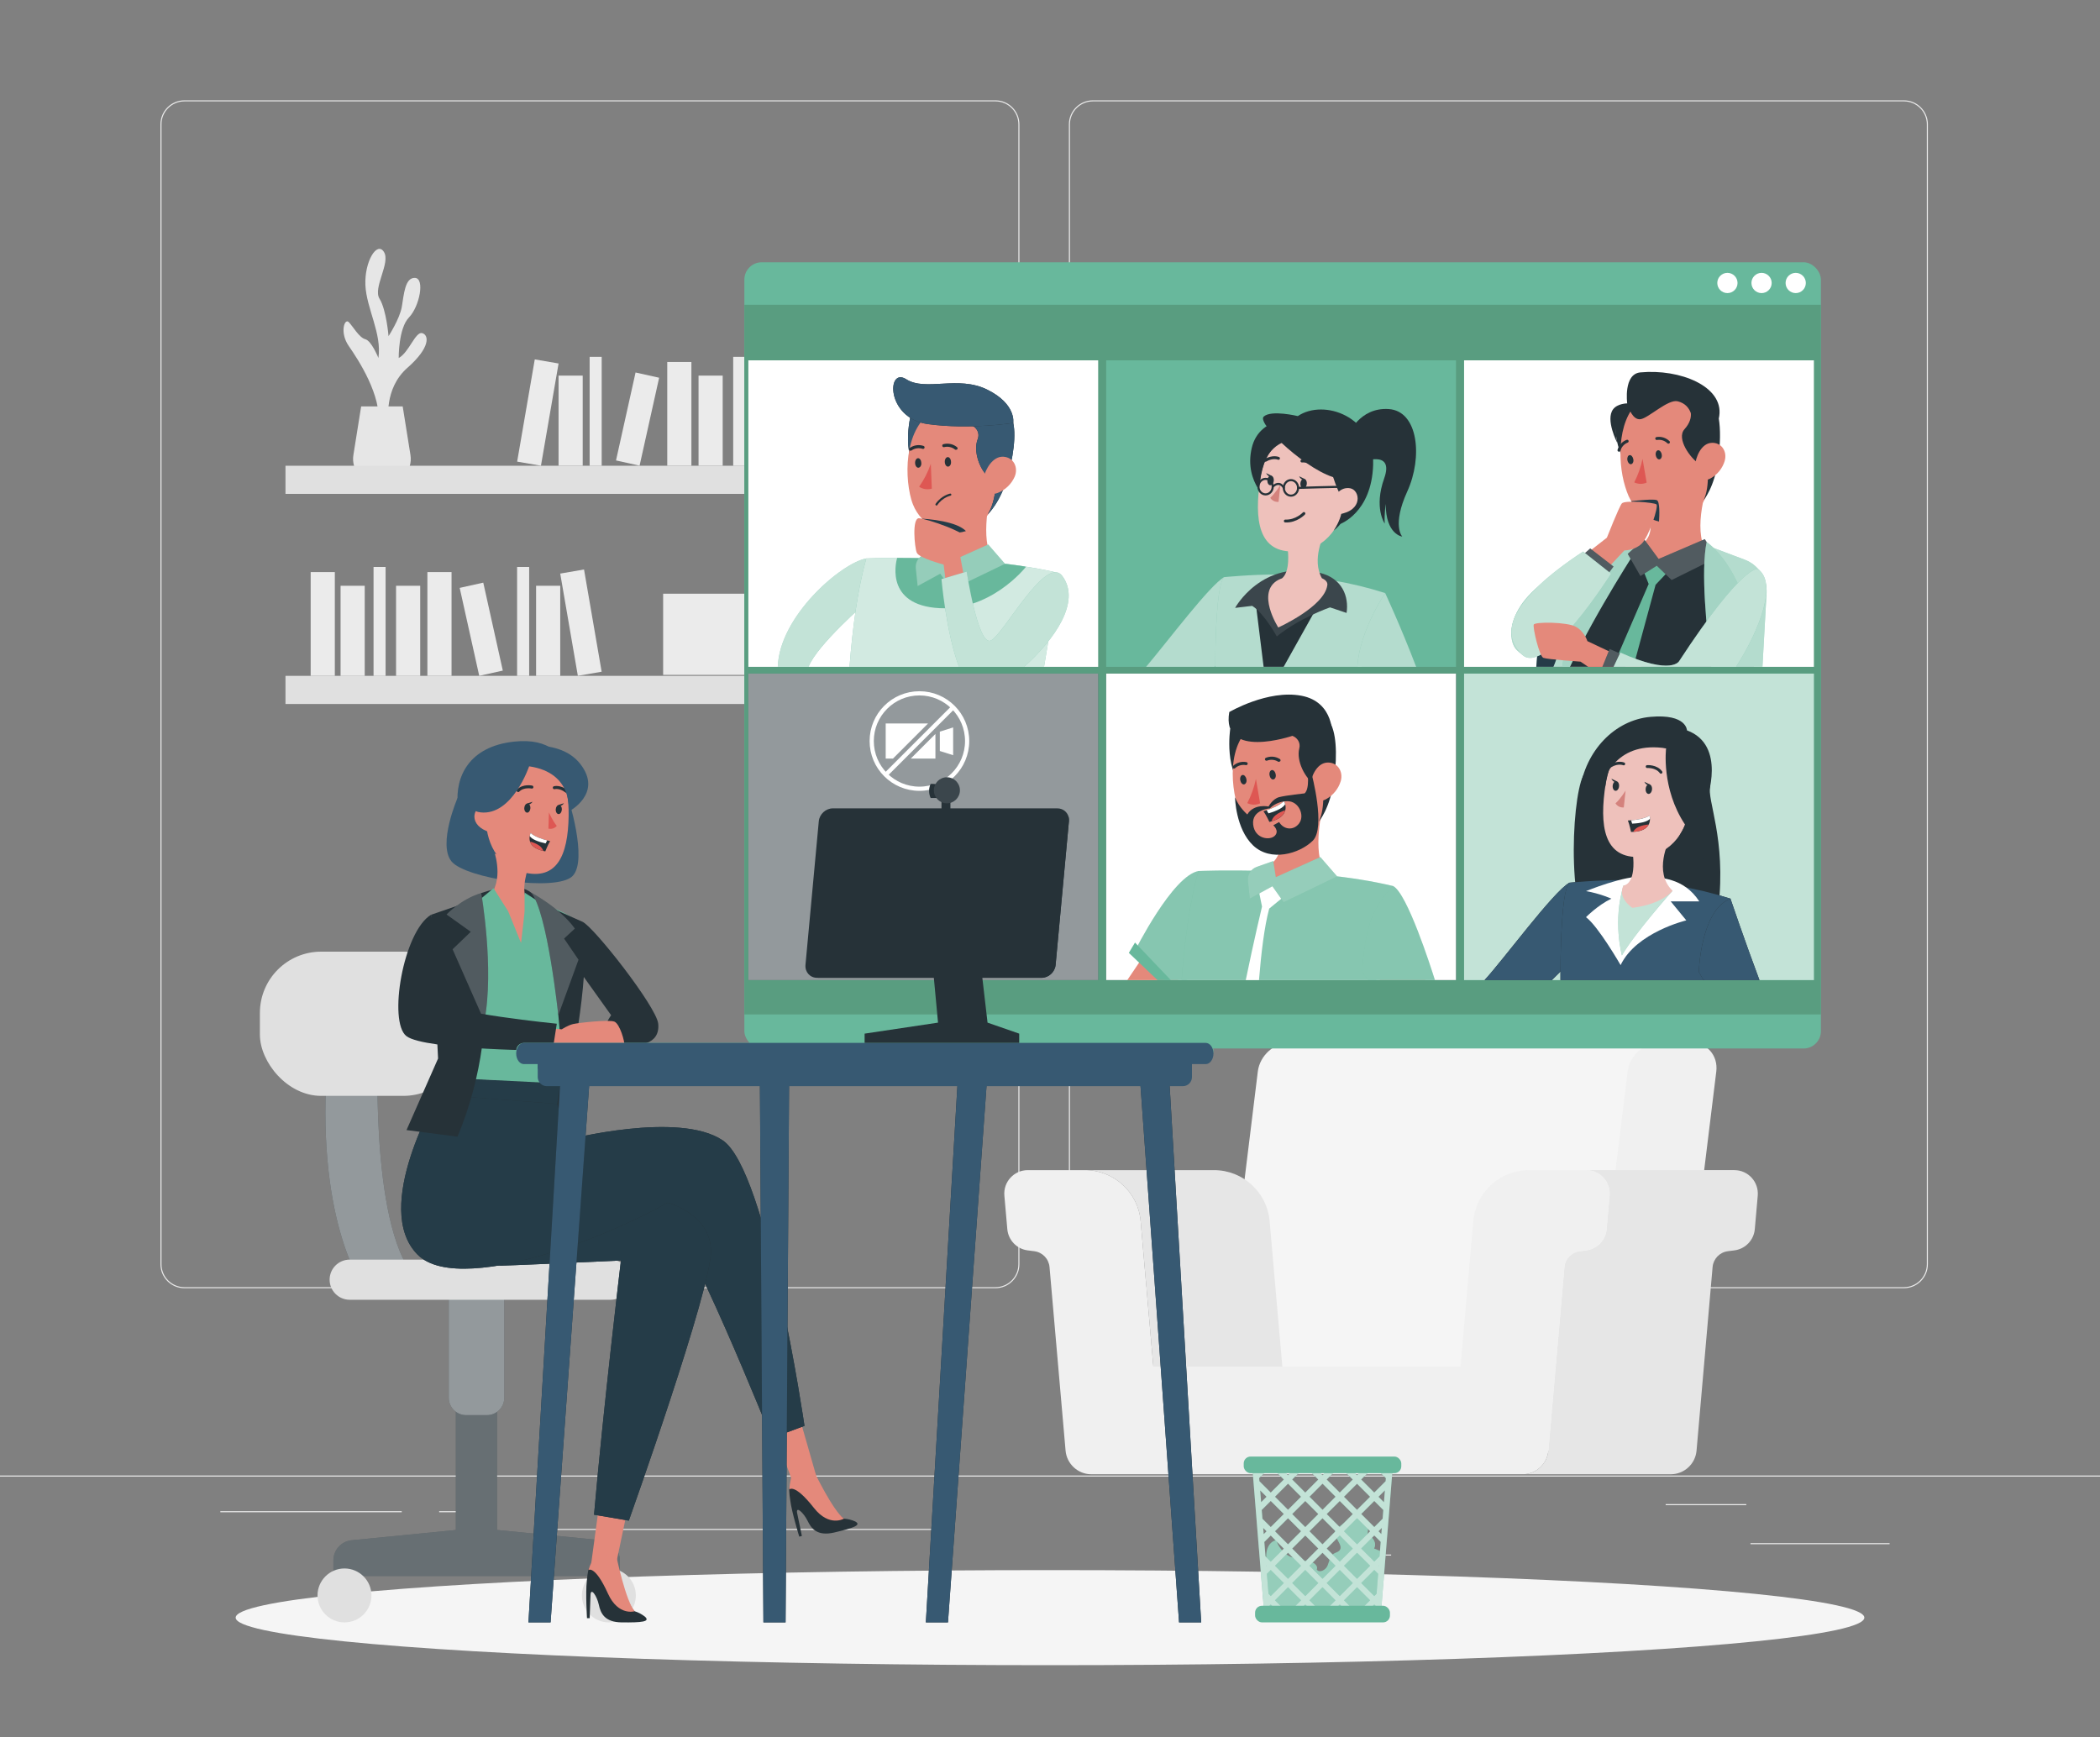 <?xml version="1.0" encoding="UTF-8"?><svg xmlns="http://www.w3.org/2000/svg" viewBox="0 0 500 413.6"><rect x="0" y="0" width="500" height="413.6" fill="#808080" stroke="none"/><g id="Background_Complete"><rect y="351.34" width="500" height=".25" fill="#ebebeb"/><rect x="416.78" y="367.44" width="33.12" height=".25" fill="#ebebeb"/><rect x="322.53" y="370.15" width="8.69" height=".25" fill="#ebebeb"/><rect x="396.59" y="358.15" width="19.19" height=".25" fill="#ebebeb"/><rect x="52.46" y="359.83" width="43.19" height=".25" fill="#ebebeb"/><rect x="104.56" y="359.83" width="6.33" height=".25" fill="#ebebeb"/><rect x="131.47" y="364.05" width="93.68" height=".25" fill="#ebebeb"/><path d="M237.01,306.74H43.91c-3.15,0-5.71-2.56-5.71-5.71V29.6c0-3.15,2.56-5.71,5.71-5.71h193.1c3.15,0,5.71,2.56,5.71,5.71v271.43c0,3.15-2.56,5.71-5.71,5.71ZM43.91,24.14c-3.01,0-5.46,2.45-5.46,5.46v271.43c0,3.01,2.45,5.46,5.46,5.46h193.1c3.01,0,5.46-2.45,5.46-5.46V29.6c0-3.01-2.45-5.46-5.46-5.46H43.91Z" fill="#ebebeb"/><path d="M453.31,306.74h-193.1c-3.15,0-5.71-2.56-5.71-5.71V29.6c0-3.15,2.56-5.71,5.71-5.71h193.1c3.15,0,5.71,2.56,5.71,5.71v271.43c0,3.15-2.56,5.71-5.71,5.71ZM260.21,24.14c-3.01,0-5.46,2.45-5.46,5.46v271.43c0,3.01,2.45,5.46,5.46,5.46h193.1c3.01,0,5.46-2.45,5.46-5.46V29.6c0-3.01-2.45-5.46-5.46-5.46h-193.1Z" fill="#ebebeb"/><path d="M309.49,345.52h-21.11l11.1-90.38c.47-3.83,3.95-6.93,7.78-6.93h92.1l-13.5,97.3h-76.37Z" fill="#f5f5f5"/><path d="M376.43,345.52h21.11l11.1-90.38c.47-3.83-2.25-6.93-6.08-6.93h-7.25c-3.83,0-7.31,3.1-7.78,6.93l-11.1,90.38Z" fill="#f0f0f0"/><path d="M368.66,345.41l3.82-43.71c.17-1.95,1.68-3.52,3.62-3.77l1.57-.2c2.61-.33,4.63-2.44,4.86-5.06l.7-7.97c.29-3.27-2.29-6.08-5.57-6.08h35.28c3.28,0,5.85,2.81,5.57,6.08l-.7,7.97c-.23,2.62-2.25,4.72-4.86,5.06l-1.57.2c-1.94.25-3.45,1.82-3.62,3.77l-3.82,43.71c-.28,3.19-2.95,5.63-6.15,5.63h-35.28c3.2,0,5.87-2.45,6.15-5.63Z" fill="#e6e6e6"/><path d="M271.58,290.75c-.6-6.86-6.35-12.13-13.24-12.13h30.71c6.89,0,12.64,5.27,13.24,12.13l3.03,34.65h-30.71l-3.03-34.65Z" fill="#e6e6e6"/><path d="M244.7,278.62h13.64c6.89,0,12.64,5.27,13.24,12.13l3.03,34.65h73.14l3.03-34.65c.6-6.86,6.35-12.13,13.24-12.13h13.64c3.28,0,5.85,2.81,5.57,6.08l-.7,7.97c-.23,2.62-2.25,4.72-4.86,5.06l-1.57.2c-1.94.25-3.45,1.82-3.62,3.77l-3.82,43.71c-.28,3.19-2.95,5.63-6.15,5.63h-102.65c-3.2,0-5.87-2.45-6.15-5.63l-3.82-43.71c-.17-1.95-1.68-3.52-3.62-3.77l-1.57-.2c-2.61-.33-4.63-2.44-4.86-5.06l-.7-7.97c-.29-3.27,2.29-6.08,5.57-6.08Z" fill="#f0f0f0"/><path d="M92.51,100.29s-1.17-7.73,4.46-12.68c5.64-4.95,5.14-7.9,3.53-8.29-1.61-.38-3.1,4.57-5.57,5.93,0,0-.08-7.06,2.44-9.66,2.52-2.6,3.84-9.3,1.44-9.42s-2.64,3.98-3.14,6.88-3.16,6.99-3.16,6.99c0,0-.52-6.32-2.15-8.92-1.63-2.6,2.71-8.55,1.04-11.15-1.67-2.6-4.64,2.35-4.4,7.93.25,5.57,3.96,11.52,3.1,17.34,0,0-1.64-4.09-3.11-4.46-1.47-.37-2.96-3.07-3.95-4.08s-2.23,2.47,0,5.69c2.23,3.22,7.93,11.83,7.06,18.8l2.41-.92Z" fill="#e6e6e6"/><path d="M95.88,96.77l1.85,11.58c.57,3.58-2.19,6.81-5.81,6.81h-1.97c-3.62,0-6.38-3.24-5.81-6.81l1.85-11.58h9.91Z" fill="#e6e6e6"/><rect x="67.97" y="110.89" width="130.44" height="6.7" transform="translate(266.38 228.49) rotate(180)" fill="#e0e0e0"/><rect x="186.66" y="86.19" width="5.75" height="24.7" transform="translate(379.06 197.08) rotate(180)" fill="#ebebeb"/><rect x="158.87" y="86.19" width="5.75" height="24.7" transform="translate(323.49 197.08) rotate(180)" fill="#ebebeb"/><rect x="125.19" y="85.88" width="5.75" height="24.7" transform="translate(237.58 216.79) rotate(-170.22)" fill="#ebebeb"/><rect x="179.54" y="89.45" width="5.75" height="21.45" transform="translate(364.82 200.34) rotate(180)" fill="#ebebeb"/><rect x="166.33" y="89.45" width="5.75" height="21.45" transform="translate(338.4 200.34) rotate(180)" fill="#ebebeb"/><rect x="132.99" y="89.45" width="5.75" height="21.45" transform="translate(271.73 200.34) rotate(180)" fill="#ebebeb"/><rect x="148.93" y="89.08" width="5.75" height="21.45" transform="translate(278.34 230.15) rotate(-167.47)" fill="#ebebeb"/><rect x="174.57" y="84.96" width="2.87" height="25.93" transform="translate(352.01 195.86) rotate(180)" fill="#ebebeb"/><rect x="140.39" y="84.96" width="2.87" height="25.93" transform="translate(283.65 195.86) rotate(180)" fill="#ebebeb"/><rect x="67.97" y="160.93" width="130.44" height="6.7" fill="#e0e0e0"/><rect x="73.97" y="136.22" width="5.75" height="24.7" fill="#ebebeb"/><rect x="101.76" y="136.22" width="5.75" height="24.7" fill="#ebebeb"/><rect x="135.44" y="135.91" width="5.75" height="24.7" transform="translate(-23.17 25.65) rotate(-9.78)" fill="#ebebeb"/><rect x="81.09" y="139.48" width="5.75" height="21.45" fill="#ebebeb"/><rect x="94.3" y="139.48" width="5.75" height="21.45" fill="#ebebeb"/><rect x="127.64" y="139.48" width="5.75" height="21.45" fill="#ebebeb"/><rect x="111.7" y="139.11" width="5.75" height="21.45" transform="translate(-29.77 28.42) rotate(-12.53)" fill="#ebebeb"/><rect x="88.94" y="135" width="2.87" height="25.93" fill="#ebebeb"/><rect x="123.12" y="135" width="2.87" height="25.93" fill="#ebebeb"/><rect x="157.89" y="141.37" width="28" height="19.33" fill="#ebebeb"/><rect x="298.14" y="93.15" width="112.19" height="124.08" fill="#e0e0e0"/><rect x="297.55" y="93.15" width="116.36" height="124.08" fill="#f0f0f0"/><rect x="302.29" y="97.11" width="106.7" height="114.42" fill="#fff"/><rect x="405.9" y="97.11" width="3.09" height="114.42" fill="#e0e0e0"/><rect x="352.58" y="128.82" width="3.09" height="104.22" transform="translate(173.19 535.05) rotate(-90)" fill="#e0e0e0"/><rect x="300.63" y="174.21" width="108.36" height="5.18" fill="#f0f0f0"/></g><g id="Shadow"><ellipse id="_Path_" cx="250" cy="385.18" rx="193.89" ry="11.32" fill="#f5f5f5"/></g><g id="Trash_bin"><path d="M327.17,368.69c.72-1.2-.29-3.02-1.7-3.04.61-1.73,0-3.82-1.44-4.95-.18-.14-.39-.28-.62-.28-.25,0-.47.15-.67.3-1.32.95-2.64,1.9-3.96,2.85-.3.22-.62.45-.79.78-.81,1.57,2.11,3.58.91,4.87-.34.37-.9.45-1.33.72-.94.59-1.06,1.88-1.5,2.9-.44,1.02-1.97,1.81-2.56.87.43-.98-.88-1.82-1.94-1.95-1.05-.12-2.17-.18-2.76-1.18-1.51,1.32-4.89-2.36-4.81-3.84-1.24.09-2.09,1.26-2.36,2.42-.28,1.21-.11,2.46-.13,3.7-.04,2.4-.81,4.76-.77,7.16.03,1.87.76,3.95,2.47,4.7.82.36,1.75.36,2.65.36,6.5-.04,12.99-.08,19.49-.12.47,0,.96-.01,1.37-.23.88-.46,1.07-1.61,1.15-2.6.35-4.23.7-8.47,1.05-12.7-.59-.24-1.18-.48-1.76-.72Z" fill="#68b89c"/><path d="M327.17,368.69c.72-1.2-.29-3.02-1.7-3.04.61-1.73,0-3.82-1.44-4.95-.18-.14-.39-.28-.62-.28-.25,0-.47.15-.67.3-1.32.95-2.64,1.9-3.96,2.85-.3.22-.62.45-.79.78-.81,1.57,2.11,3.58.91,4.87-.34.37-.9.45-1.33.72-.94.59-1.06,1.88-1.5,2.9-.44,1.02-1.97,1.81-2.56.87.43-.98-.88-1.82-1.94-1.95-1.05-.12-2.17-.18-2.76-1.18-1.51,1.32-4.89-2.36-4.81-3.84-1.24.09-2.09,1.26-2.36,2.42-.28,1.21-.11,2.46-.13,3.7-.04,2.4-.81,4.76-.77,7.16.03,1.87.76,3.95,2.47,4.7.82.36,1.75.36,2.65.36,6.5-.04,12.99-.08,19.49-.12.47,0,.96-.01,1.37-.23.88-.46,1.07-1.61,1.15-2.6.35-4.23.7-8.47,1.05-12.7-.59-.24-1.18-.48-1.76-.72Z" fill="#fff" isolation="isolate" opacity=".3"/><path d="M328.3,348.09h-30.24l.25,3.06.18,2.18.46,5.68.26,3.26.35,4.34.15,1.86.05.55.18,2.19.24,3,.15,1.86.16,1.89.18,2.19.14,1.66.15,1.86.06.81h27.75l.06-.81.15-1.85.13-1.67.18-2.19.16-1.88.15-1.86.24-3.01.18-2.18.04-.55.15-1.86.36-4.34.26-3.25.45-5.68.18-2.18.25-3.06h-3.4ZM330.12,350.1h0s-.58-.58-.58-.58h.63l-.05.58ZM329.97,351.95l-.06.74-2.71,2.71-3.11-3.11,2.78-2.78h.65l2.44,2.44ZM329.19,361.63l-1.98,1.98-3.11-3.11,3.11-3.1,2.15,2.15-.16,2.07ZM300.41,359.55h0l2.15-2.15,3.11,3.1-3.11,3.11-1.98-1.98-.17-2.07ZM326.21,356.4l-3.11,3.11-3.11-3.11,3.11-3.11,3.11,3.11ZM321.33,349.51h3.55l-1.78,1.78-1.78-1.78ZM322.09,360.51l-3.1,3.11-3.11-3.11,3.11-3.1,3.1,3.1ZM311.78,364.61l3.1-3.1,3.1,3.1-3.1,3.11-3.1-3.11ZM313.88,368.72l-3.11,3.11-3.1-3.1,3.11-3.11,3.1,3.1ZM318.99,365.62l3.1,3.11-3.1,3.1-3.11-3.11,3.11-3.1ZM314.89,359.5l-3.1-3.11,3.1-3.11,3.1,3.11-3.1,3.11ZM313.88,360.51l-3.1,3.11-3.11-3.11,3.11-3.1,3.1,3.1ZM306.67,359.5l-3.1-3.11,3.1-3.11,3.1,3.11-3.1,3.11ZM306.67,361.51l3.1,3.1-3.1,3.11-3.1-3.11,3.1-3.1ZM309.77,372.83l-3.1,3.1-3.1-3.1,3.1-3.1,3.1,3.1ZM310.77,373.83l3.11,3.11-3.1,3.11-3.11-3.11,3.1-3.11ZM311.78,372.83l3.1-3.1,3.1,3.1-3.1,3.1-3.1-3.1ZM318.99,373.83l3.1,3.11-3.1,3.11-3.11-3.11,3.11-3.11ZM323.1,377.94l3.11,3.11-2.01,2.01h-2.19l-2.01-2.01,3.11-3.11ZM320,372.83l3.11-3.1,3.11,3.1-3.11,3.1-3.11-3.1ZM320,364.61l3.11-3.1,3.11,3.1-3.11,3.11-3.11-3.11ZM322.09,352.29l-3.1,3.11-3.11-3.11,2.78-2.78h.65l2.77,2.78ZM314.89,351.29l-1.78-1.78h3.55l-1.77,1.78ZM313.88,352.29l-3.1,3.11-3.11-3.11,2.78-2.78h.65l2.77,2.78ZM308.44,349.51l-1.78,1.78-1.77-1.78h3.55ZM302.89,349.51l2.78,2.78-3.11,3.11-2.7-2.71-.06-.74,2.43-2.44h.65ZM300.23,349.51l-.58.58h0s-.05-.58-.05-.58h.63ZM300.04,354.88l1.52,1.52-1.29,1.29-.23-2.81ZM300.88,365.29l-.12-1.47h0s.8.8.8.8l-.68.68h0ZM301.03,367.16l1.53-1.53,3.11,3.11-3.11,3.1-1.25-1.25-.28-3.42ZM301.49,372.9v-.14s.06.07.06.07l-.06.06h0ZM302.03,379.51l-.39-4.76.92-.92,3.11,3.11-3.11,3.1-.53-.53h0ZM302.32,383.06l-.06-.71.3-.3,1.01,1.01h-1.25ZM303.57,381.05l3.1-3.11,3.1,3.11-2.01,2.01h-2.19l-2-2.01ZM309.77,383.06l1.01-1.01,1.01,1.01h-2.02ZM313.79,383.06l-2.01-2.01,3.1-3.11,3.1,3.11-2,2.01h-2.19ZM317.99,383.06l1.01-1.01,1.01,1.01h-2.02ZM327.45,383.06h-1.25l1.01-1.01.3.3-.06.71ZM327.74,379.51l-.53.53-3.11-3.1,3.11-3.11.92.92-.38,4.76ZM328.29,372.75v.14s-.08-.06-.08-.06l.08-.08h0ZM328.47,370.57l-1.26,1.25-3.11-3.1,3.11-3.11,1.53,1.53-.28,3.42ZM328.89,365.29l-.68-.68.8-.8-.12,1.48ZM329.74,354.87l-.23,2.83-1.3-1.3,1.53-1.53h0Z" fill="#68b89c"/><g isolation="isolate" opacity=".6"><path d="M328.3,348.09h-30.24l.25,3.06.18,2.18.46,5.68.26,3.26.35,4.34.15,1.86.05.55.18,2.19.24,3,.15,1.86.16,1.89.18,2.19.14,1.66.15,1.86.06.81h27.75l.06-.81.15-1.85.13-1.67.18-2.19.16-1.88.15-1.86.24-3.01.18-2.18.04-.55.15-1.86.36-4.34.26-3.25.45-5.68.18-2.18.25-3.06h-3.4ZM330.12,350.1h0s-.58-.58-.58-.58h.63l-.05.58ZM329.97,351.95l-.06.74-2.71,2.71-3.11-3.11,2.78-2.78h.65l2.44,2.44ZM329.19,361.63l-1.98,1.98-3.11-3.11,3.11-3.1,2.15,2.15-.16,2.07ZM300.41,359.55h0l2.15-2.15,3.11,3.1-3.11,3.11-1.98-1.98-.17-2.07ZM326.21,356.4l-3.11,3.11-3.11-3.11,3.11-3.11,3.11,3.11ZM321.33,349.51h3.55l-1.78,1.78-1.78-1.78ZM322.09,360.51l-3.1,3.11-3.11-3.11,3.11-3.1,3.1,3.1ZM311.78,364.61l3.1-3.1,3.1,3.1-3.1,3.11-3.1-3.11ZM313.88,368.72l-3.11,3.11-3.1-3.1,3.11-3.11,3.1,3.1ZM318.99,365.62l3.1,3.11-3.1,3.1-3.11-3.11,3.11-3.1ZM314.89,359.5l-3.1-3.11,3.1-3.11,3.1,3.11-3.1,3.11ZM313.88,360.51l-3.1,3.11-3.11-3.11,3.11-3.1,3.1,3.1ZM306.67,359.5l-3.1-3.11,3.1-3.11,3.1,3.11-3.1,3.11ZM306.67,361.51l3.1,3.1-3.1,3.11-3.1-3.11,3.1-3.1ZM309.77,372.83l-3.1,3.1-3.1-3.1,3.1-3.1,3.1,3.1ZM310.77,373.83l3.11,3.11-3.1,3.11-3.11-3.11,3.1-3.11ZM311.78,372.83l3.1-3.1,3.1,3.1-3.1,3.1-3.1-3.1ZM318.99,373.83l3.1,3.11-3.1,3.11-3.11-3.11,3.11-3.11ZM323.1,377.94l3.11,3.11-2.01,2.01h-2.19l-2.01-2.01,3.11-3.11ZM320,372.83l3.11-3.1,3.11,3.1-3.11,3.1-3.11-3.1ZM320,364.61l3.11-3.1,3.11,3.1-3.11,3.11-3.11-3.11ZM322.09,352.29l-3.1,3.11-3.11-3.11,2.78-2.78h.65l2.77,2.78ZM314.89,351.29l-1.78-1.78h3.55l-1.77,1.78ZM313.88,352.29l-3.1,3.11-3.11-3.11,2.78-2.78h.65l2.77,2.78ZM308.44,349.51l-1.78,1.78-1.77-1.78h3.55ZM302.89,349.51l2.78,2.78-3.11,3.11-2.7-2.71-.06-.74,2.43-2.44h.65ZM300.23,349.51l-.58.58h0s-.05-.58-.05-.58h.63ZM300.04,354.88l1.52,1.52-1.29,1.29-.23-2.81ZM300.88,365.29l-.12-1.47h0s.8.8.8.8l-.68.68h0ZM301.03,367.16l1.53-1.53,3.11,3.11-3.11,3.1-1.25-1.25-.28-3.42ZM301.49,372.9v-.14s.06.07.06.07l-.06.06h0ZM302.03,379.51l-.39-4.76.92-.92,3.11,3.11-3.11,3.1-.53-.53h0ZM302.32,383.06l-.06-.71.3-.3,1.01,1.01h-1.25ZM303.57,381.05l3.1-3.11,3.1,3.11-2.01,2.01h-2.19l-2-2.01ZM309.77,383.06l1.01-1.01,1.01,1.01h-2.02ZM313.79,383.06l-2.01-2.01,3.1-3.11,3.1,3.11-2,2.01h-2.19ZM317.99,383.06l1.01-1.01,1.01,1.01h-2.02ZM327.45,383.06h-1.25l1.01-1.01.3.3-.06.71ZM327.74,379.51l-.53.53-3.11-3.1,3.11-3.11.92.92-.38,4.76ZM328.29,372.75v.14s-.08-.06-.08-.06l.08-.08h0ZM328.47,370.57l-1.26,1.25-3.11-3.1,3.11-3.11,1.53,1.53-.28,3.42ZM328.89,365.29l-.68-.68.8-.8-.12,1.48ZM329.74,354.87l-.23,2.83-1.3-1.3,1.53-1.53h0Z" fill="#fff"/></g><rect x="296.13" y="346.82" width="37.52" height="3.96" rx="1.64" ry="1.64" transform="translate(629.77 697.6) rotate(180)" fill="#68b89c"/><rect x="298.83" y="382.35" width="32.11" height="3.96" rx="1.64" ry="1.64" fill="#68b89c"/></g><g id="Interface"><rect x="177.23" y="62.45" width="256.32" height="187.21" rx="4.13" ry="4.13" fill="#68b89c"/><rect x="177.23" y="72.57" width="256.32" height="168.98" fill="#599d80"/><circle cx="427.55" cy="67.38" r="2.41" fill="#fff"/><circle cx="419.42" cy="67.38" r="2.41" fill="#fff"/><circle cx="411.29" cy="67.38" r="2.41" fill="#fff"/><rect x="178.18" y="160.39" width="83.29" height="72.98" fill="#263238"/><rect x="178.18" y="85.8" width="83.29" height="72.98" fill="#fff"/><rect x="263.38" y="85.8" width="83.29" height="72.98" fill="#68b89c"/><rect x="348.59" y="85.8" width="83.29" height="72.98" fill="#fff"/><rect x="263.38" y="160.39" width="83.29" height="72.98" fill="#263238"/><rect x="348.59" y="160.39" width="83.29" height="72.98" fill="#68b89c"/><g id="_Group_"><path d="M417.61,158.78l1.89-15.93c.5-4.25-2.27-8.24-6.45-9.17-21.62-4.81-34.52-.05-34.52-.05-5.58,9.09-9.01,17.73-11.11,25.14h50.19Z" fill="#263238"/><path d="M402.03,133c1.58-.35,5.58-.11,5.58-.11-4.7-3.93-2.37-13.91-.46-19.33l-14.53,8.22c.16.7.3,1.41.36,2.1.14,1.33.06,2.62-.44,3.77-.43.98-2.28,3.2-3.45,3.89l5.81,2.6,7.13-1.14Z" fill="#e4897b"/><path d="M384.68,98.63s-1.15,9.47,4.35,13.45c5.5,3.98,4.32-19.19,4.32-19.19l-8.67,5.74Z" fill="#263238"/><path d="M406,118.64c-.27.56-.6,1.13-.99,1.68-2.49,3.57-6.43,4.69-10.01,3.86-.27-.07-.53-.13-.78-.22-2.35-.74-4.48-2.33-5.83-4.63-.05-.08-.1-.16-.14-.24-.18-.32-.34-.65-.5-.99-.3-.7-.57-1.45-.81-2.25-1.99-6.44-1.76-17.19,4.21-20.88,4.75-2.99,12.26-1.99,15.25,2.77.86,1.35-.11,4.88.05,6.47.72,6.46,1.44,10.57-.43,14.41Z" fill="#e4897b"/><path d="M395.64,108.18c.14.59-.13,1.13-.52,1.2-.4.07-.79-.37-.89-.96-.11-.59.14-1.14.52-1.2.39-.06.79.36.89.96Z" fill="#263238"/><path d="M388.88,109.33c.14.59-.14,1.14-.52,1.2-.39.06-.79-.37-.89-.96s.14-1.14.52-1.2c.39-.06.8.4.89.96Z" fill="#263238"/><path d="M391.08,109.26c-.4,1.95-1.07,3.83-1.98,5.6.93.45,2.02.47,2.96.05l-.98-5.65Z" fill="#de5753"/><path d="M397.36,105.63c-.13.04-.27.01-.36-.08-.65-.64-1.55-.93-2.45-.79-.19.05-.38-.07-.43-.26-.05-.19.07-.38.26-.43,0,0,0,0,0,0,1.13-.2,2.28.16,3.1.96.15.13.16.35.03.5,0,0,0,0,0,0-.04.04-.09.07-.14.09Z" fill="#263238"/><path d="M385.58,107.5c-.06.04-.13.06-.2.05-.19-.05-.3-.25-.25-.43,0,0,0,0,0,0,.3-1.11,1.11-2.01,2.19-2.4.19-.06.38.05.44.24,0,0,0,0,0,0,.05.19-.05.38-.24.44h0c-.84.34-1.47,1.05-1.7,1.93-.05.09-.14.16-.24.19Z" fill="#263238"/><path d="M409.24,99.67c.04-.2.08-.4.11-.62,1.04-7.09-9.39-11.26-18.78-10.38-4.09.38-3.14,7.38-3.14,7.38,0,0-2.32,0-3.37,1.42-1.85,2.49.99,7.97.99,7.97-1.43-7.97,2.72-8.44,2.72-8.44,0,0,.96,3.1,2.85,2.81,1.89-.28,6.52-4.81,8.82-4.26,1.88.45,2.75,1.7,3.14,2.83.1,1.03-.19,2.34-1.52,3.83-1.97,2.21,1.36,6.93,3.67,8.37,0,0-.08-1.2.96-1.04,1.04.16,1.51,6.38-.08,9.56,0,0,2.63-3.03,3.51-9.72.5-3.81.53-7.17.12-9.71Z" fill="#263238"/><path d="M410.66,109.7c-.53,1.8-1.75,3.32-3.4,4.22-2.19,1.18-3.82-.65-3.68-3.01.15-2.09,1.45-5.28,3.87-5.46,2.42-.18,3.83,2.04,3.2,4.25Z" fill="#e4897b"/><path d="M394.99,124.18c-.27-.07-.53-.13-.78-.22-2.35-.74-4.48-2.33-5.83-4.63,1.73-.19,5.37-.55,6.1-.24.76.33.62,3.61.52,5.09Z" fill="#253c48"/><polygon points="384.02 158.78 388.89 158.78 394.19 139.24 399.01 134.14 390.58 134.14 392.54 139.05 384.02 158.78" fill="#68b89c"/><path d="M366.09,155.13l-.31,3.65h7.92c6.77-16.08,13.05-27.73,13.05-27.73l-8.22,2.58c-18.96,5.56-20.61,18.03-17.36,21.18,3.25,3.15,4.92.32,4.92.32Z" fill="#68b89c"/><path d="M366.09,155.13l-.31,3.65h7.92c6.77-16.08,13.05-27.73,13.05-27.73l-8.22,2.58c-18.96,5.56-20.61,18.03-17.36,21.18,3.25,3.15,4.92.32,4.92.32Z" fill="#fff" isolation="isolate" opacity=".5"/><path d="M371.96,158.78h1.84c6.24-13.27,16.42-28.81,16.42-28.81-6.45-.19-12.27,2.36-12.27,2.36l2.11,5.88-5.09,1.03-3.02,19.54Z" fill="#68b89c"/><path d="M371.96,158.78h1.84c6.24-13.27,16.42-28.81,16.42-28.81-6.45-.19-12.27,2.36-12.27,2.36l2.11,5.88-5.09,1.03-3.02,19.54Z" fill="#fff" isolation="isolate" opacity=".4"/><path d="M369.86,158.78c1.8-4.17,1.64-7.18,1.64-7.18l-5.41,3.53-.31,3.65h4.09Z" fill="#253c48"/><polygon points="387.55 131.88 391.44 128.37 394.91 133.09 405.91 128.37 408.67 132.82 398.01 138.11 394.47 134.7 390.58 137.16 387.55 131.88" fill="#263238"/><polygon points="387.55 131.88 391.44 128.37 394.91 133.09 405.91 128.37 408.67 132.82 398.01 138.11 394.47 134.7 390.58 137.16 387.55 131.88" fill="#fff" isolation="isolate" opacity=".2"/><path d="M375.01,143.63l11.74-12.57s2.37.05,4.11-1.59c1.74-1.64,4.11-8.91,3.53-9.37-.57-.47-7.58-1.05-8.24-.23-.67.82-3.56,8.16-3.56,8.16l-12.58,9.84,5.01,5.76Z" fill="#e4897b"/><polygon points="376.3 132.64 378.62 130.59 384.18 134.9 381.66 138.25 376.3 132.64" fill="#263238"/><polygon points="376.3 132.64 378.62 130.59 384.18 134.9 381.66 138.25 376.3 132.64" fill="#fff" isolation="isolate" opacity=".2"/><path d="M376.93,131.33l6.66,5.27s-15.48,24.52-21.12,19.34-2.74-13.29,14.46-24.61Z" fill="#68b89c"/><path d="M376.93,131.33l6.66,5.27s-15.48,24.52-21.12,19.34-2.74-13.29,14.46-24.61Z" fill="#fff" isolation="isolate" opacity=".6"/><path d="M419.63,158.78l.98-17.58c.17-3.5-1.94-6.7-5.22-7.94l-8.75-3.29s.38,13.2,1.39,28.81h11.6Z" fill="#68b89c"/><path d="M419.63,158.78l.98-17.58c.17-3.5-1.94-6.7-5.22-7.94l-8.75-3.29s.38,13.2,1.39,28.81h11.6Z" fill="#fff" isolation="isolate" opacity=".5"/><path d="M411.62,158.78l3.23-9.07-4.81-4.41,5.55-1.67c-3.53-10.87-9.25-14.57-9.25-14.57-1.42,6.95-.02,20.81,1.13,29.73h4.14Z" fill="#68b89c"/><path d="M411.62,158.78l3.23-9.07-4.81-4.41,5.55-1.67c-3.53-10.87-9.25-14.57-9.25-14.57-1.42,6.95-.02,20.81,1.13,29.73h4.14Z" fill="#fff" isolation="isolate" opacity=".4"/><path d="M367.48,156.64c.98.38,8.85.91,8.85.91l1.82,1.24h12.78l-12.98-6.13s-.67-2.27-2.77-3.43c-2.1-1.16-9.73-1.19-10-.51-.27.69,1.31,7.54,2.29,7.92Z" fill="#e4897b"/><polygon points="386.92 158.78 388.1 156.66 383.24 154.53 381.52 158.78 386.92 158.78" fill="#263238"/><polygon points="386.92 158.78 388.1 156.66 383.24 154.53 381.52 158.78 386.92 158.78" fill="#fff" isolation="isolate" opacity=".2"/><path d="M413.35,158.78c5.8-9.07,9.88-20.12,5.14-23.32,0,0-3.64-1.04-18.67,21.93,0,0-1.66,3.54-14.02-2.01l-1.61,3.4h29.16Z" fill="#68b89c"/><path d="M413.35,158.78c5.8-9.07,9.88-20.12,5.14-23.32,0,0-3.64-1.04-18.67,21.93,0,0-1.66,3.54-14.02-2.01l-1.61,3.4h29.16Z" fill="#fff" isolation="isolate" opacity=".6"/></g><rect x="263.38" y="160.39" width="83.29" height="72.98" fill="#fff"/><g id="_Group_-2"><path d="M192.51,158.78c2.01-5.21,13.75-15.36,13.75-15.36v-10.45c-6.01,1.12-20.69,13.76-21.07,25.81h7.32Z" fill="#68b89c"/><path d="M192.51,158.78c.95-2.48,4.1-6.07,7.14-9.16,3.37-3.4,6.61-6.2,6.61-6.2v-10.45c-6.01,1.11-20.7,13.76-21.07,25.81h7.32Z" fill="#fff" isolation="isolate" opacity=".6"/><path d="M248.58,158.78c1.49-9.22,2.96-16.83,3.64-20.26.22-1.1-.47-2.18-1.57-2.42-2.15-.47-4.36-.87-6.6-1.21-11.24-1.74-23.08-2.06-30.45-2.05-4.51,0-7.34.13-7.34.13-2.06,7.38-3.29,16.56-3.99,25.81h46.31Z" fill="#68b89c"/><path d="M248.59,158.78c.04-.26.08-.52.12-.77,1.44-8.87,2.85-16.15,3.51-19.49.04-.18.05-.36.03-.55-.05-.89-.68-1.67-1.6-1.87-2.15-.47-4.36-.87-6.6-1.21-11.24-1.74-23.08-2.06-30.45-2.05-4.51,0-7.34.13-7.34.13-2.06,7.38-3.29,16.56-3.99,25.81h46.32Z" fill="#fff" isolation="isolate" opacity=".7"/><path d="M222.52,144.72c13.03,1.38,21.71-9.7,21.71-9.7l-.17-.13c-11.24-1.74-23.08-2.06-30.45-2.05,0,0-3.32,10.58,8.91,11.88Z" fill="#68b89c"/><path d="M236.92,133.88c-3.66,3.33-12.64,2.1-12.64,2.1,0,0-5.6-1.53-4.42-3.28,3.3-.55,4.9-2.08,5.56-4.05.38-1.15.44-2.44.33-3.77-.05-.7-.15-1.41-.28-2.1l11.09-8.22c-1.45,5.42-3.23,15.4.35,19.33Z" fill="#e4897b"/><path d="M235.29,129.65l-10.6,4.78-.62-3.83-3.9,1.37c-1.4.49-2.28,1.88-2.12,3.36l.44,4.21,5.38-2.94,2.68,3.79,12.74-6.14-3.99-4.59Z" fill="#68b89c"/><path d="M235.29,129.65l-10.6,4.78-.62-3.83-3.9,1.37c-1.4.49-2.28,1.88-2.12,3.36l.44,4.21,5.38-2.94,2.68,3.79,12.74-6.14-3.99-4.59Z" fill="#fff" isolation="isolate" opacity=".3"/><path d="M217.08,97.85s-3.01,10.38,2.07,15.2c5.08,4.82,7.69-14.9,7.69-14.9l-9.76-.3Z" fill="#263238"/><path d="M217.08,97.85s-3.01,10.38,2.07,15.2c5.08,4.82,7.69-14.9,7.69-14.9l-9.76-.3Z" fill="#375972"/><path d="M217,119.02c.11.37.23.74.37,1.09.51,1.29,1.25,2.43,2.15,3.39.95,1.02,2.08,1.83,3.3,2.4,2.23,1.04,4.77,1.3,7.15.56,1.58-.49,3.09-1.41,4.38-2.83,3.74-4.06,3.47-8.59,3.63-16.27.06-1.65-.26-3.3-.96-4.79-2.42-5.28-8.66-7.58-13.92-5.16-7.4,3.34-8.02,14.78-6.11,21.61Z" fill="#e4897b"/><path d="M226.43,109.95c.07.62-.28,1.14-.7,1.16-.41.02-.76-.48-.78-1.11-.03-.62.29-1.14.7-1.16.41-.01.76.47.78,1.11Z" fill="#263238"/><path d="M219.36,110.21c.07.62-.29,1.14-.7,1.16s-.76-.48-.78-1.11c-.03-.62.29-1.14.7-1.16.41-.01.76.51.78,1.11Z" fill="#263238"/><path d="M221.62,110.44c-.67,1.94-1.61,3.78-2.78,5.46.89.59,2,.75,3.02.45l-.24-5.91Z" fill="#de5753"/><path d="M216.63,107.29c.12.06.27.05.38-.02.76-.54,1.73-.69,2.62-.41.19.08.4,0,.48-.19.08-.19,0-.4-.19-.48,0,0,0,0,0,0-1.11-.39-2.35-.21-3.31.47-.17.11-.22.33-.11.5,0,0,0,0,0,0,.04.05.08.09.13.12Z" fill="#263238"/><path d="M227.72,107.07c.07,0,.14-.03.2-.08.13-.16.1-.39-.05-.51,0,0,0,0,0,0-.91-.76-2.14-1.02-3.28-.71-.19.06-.29.27-.23.46h0c.07.19.27.29.46.23h0c.91-.22,1.87,0,2.59.6.1.05.21.05.31.01Z" fill="#263238"/><path d="M232,98l-.45,3.38c1.1.6,1.76,1.86,1.24,3.19-1.12,2.84.45,7.27,2.62,9.05,0,0,.08-1.23,1.12-.93,1.04.3.69,6.72-1.37,9.77,0,0,3.1-2.74,4.9-9.47,1.67-6.22,1.92-11.42.66-13.84l-8.71-1.15Z" fill="#263238"/><path d="M226.26,117.78s-1.99.41-3.29,2.34" fill="none" stroke="#263238" stroke-linecap="round" stroke-linejoin="round" stroke-width=".5"/><path d="M219.53,123.5c.95,1.02,2.08,1.83,3.3,2.4,2.23,1.04,4.77,1.3,7.15.56-.56-.59-1.65-1.32-3.72-1.9-2.27-.65-4.8-.94-6.73-1.06Z" fill="#253c48"/><path d="M232,98l-.45,3.38c1.1.6,1.76,1.86,1.24,3.19-1.12,2.84.45,7.27,2.62,9.05,0,0,.08-1.23,1.12-.93,1.04.3.69,6.72-1.37,9.77,0,0,3.1-2.74,4.9-9.47,1.67-6.22,1.92-11.42.66-13.84l-8.71-1.15Z" fill="#375972"/><path d="M241.24,100.7s.83-4.44-6.16-7.91c-6.99-3.48-14.65.49-19.32-2.49-4.67-2.99-4.84,9.29,5.15,10.68,9.98,1.38,20.33-.27,20.33-.27Z" fill="#263238"/><path d="M241.24,100.7s.83-4.44-6.16-7.91c-6.99-3.48-14.65.49-19.32-2.49-4.67-2.99-4.84,9.29,5.15,10.68,9.98,1.38,20.33-.27,20.33-.27Z" fill="#375972"/><path d="M241.58,113.53c-.79,1.77-2.24,3.15-4.05,3.85-2.4.91-3.82-1.19-3.35-3.57.44-2.11,2.2-5.2,4.7-5.06,2.5.14,3.64,2.6,2.7,4.78Z" fill="#e4897b"/><path d="M229.71,138.28l-1.06-5.64s2.19-2.08,1.94-4.01c-.25-1.93-10.03-5.11-11.76-5.23s-1.08,6.91-.55,8.2c.53,1.29,6.4,2.83,6.4,2.83l.73,5.95,4.29-2.1Z" fill="#e4897b"/><path d="M243.84,158.78c7.27-6.52,13.59-15.51,9.12-21.59-3.92-5.34-14.05,14.01-17.07,15.34-3.03,1.32-5.73-16.42-5.73-16.42l-6,1.79s1.1,12.78,4.18,20.88h15.49Z" fill="#68b89c"/><path d="M243.84,158.78c7.27-6.52,13.59-15.51,9.12-21.59-3.92-5.34-14.05,14.01-17.07,15.34-3.03,1.32-5.73-16.42-5.73-16.42l-6,1.79s1.1,12.78,4.18,20.88h15.49Z" fill="#fff" isolation="isolate" opacity=".6"/></g><path d="M289.16,158.78c2.12-2.13,3.48-3.64,3.48-3.64l-1.15-17.72c-3.34,1.77-13.35,15.14-18.61,21.36h16.28Z" fill="#68b89c"/><path d="M289.16,158.78c2.12-2.13,3.48-3.64,3.48-3.64l-1.15-17.72c-3.34,1.77-13.35,15.14-18.61,21.36h16.28Z" fill="#fff" isolation="isolate" opacity=".5"/><path d="M324.21,158.78c.49-1.76,1.04-3.64,1.68-5.67.62-1.97,1.29-4.09,2.06-6.38.57-1.73,1.19-3.57,1.87-5.51-4.07-1.3-8.2-2.3-12.41-3-4.43-.79-8.92-1.26-13.42-1.41-5.81-.05-12.5.61-12.5.61,0,0-.95.23-1.55,6.39-.29,3.12-.58,7.91-.6,14.96h34.88Z" fill="#68b89c"/><path d="M324.21,158.78c.49-1.76,1.04-3.64,1.68-5.67.62-1.97,1.29-4.09,2.06-6.38.57-1.73,1.19-3.57,1.87-5.51-4.07-1.3-8.2-2.3-12.41-3-4.43-.79-8.92-1.26-13.42-1.41-5.81-.05-12.5.61-12.5.61,0,0-.95.23-1.55,6.39-.29,3.12-.58,7.91-.6,14.96h34.88Z" fill="#fff" isolation="isolate" opacity=".5"/><polygon points="305.63 158.78 313.83 144.11 304.35 149.41 298.85 142.51 300.86 158.78 305.63 158.78" fill="#263238"/><path d="M314.15,136.38c5.41,1.27,7.05,5.62,6.46,9.56l-3.94-1.32s-7.29,2.51-12.67,6.93c0,0-2.99-5.5-5.86-7.29l-4.06.48s6.34-11.6,20.08-8.37Z" fill="#263238"/><path d="M314.15,136.38c5.41,1.27,7.05,5.62,6.46,9.56l-3.94-1.32s-7.29,2.51-12.67,6.93c0,0-2.99-5.5-5.86-7.29l-4.06.48s6.34-11.6,20.08-8.37Z" fill="#fff" opacity=".1"/><path d="M304.32,138.1c.26-.14.58-.27.91-.39.69-.54,1.53-1.86,1.49-5.04-.01-1.04-.11-2.27-.35-3.73l8.87-1.66s-3.02,5.97-.5,10.4c.87.39,1.39.93,1.29,1.65-.66,5.12-11.68,10.08-11.68,10.08,0,0-5.38-8.37-.03-11.31Z" fill="#eec1bb"/><path d="M310.33,99.68s-10.4-1.31-12.31,7.05c-1.91,8.37,4.54,13.03,4.54,13.03l7.77-20.08Z" fill="#263238"/><path d="M311.27,104.14c-7.71-.42-10.42,3.57-11.42,11.48-1.25,9.89.57,17.06,10.32,15.47,13.25-2.16,13.9-26.25,1.1-26.95Z" fill="#eec1bb"/><path d="M304.86,115.46s-1.18,1.95-2.42,3.07c0,0,.6,1.08,1.98.98l.43-4.06Z" fill="#d4827d"/><path d="M309.62,115.09c-.05.63.25,1.17.67,1.2.42.03.8-.45.85-1.09.05-.63-.25-1.17-.67-1.2-.42-.03-.8.45-.85,1.09Z" fill="#263238"/><path d="M310.64,114.05l-1.33-.65s.59,1.21,1.33.65Z" fill="#263238"/><path d="M301.76,114.34c-.05.63.25,1.17.67,1.2.42.03.8-.45.85-1.09.05-.63-.25-1.17-.67-1.2-.42-.03-.8.45-.85,1.09Z" fill="#263238"/><path d="M302.79,113.3l-1.33-.65s.59,1.21,1.33.65Z" fill="#263238"/><path d="M309.98,109.77s2.18-.16,3.28,1.35" fill="none" stroke="#263238" stroke-linecap="round" stroke-linejoin="round" stroke-width=".69"/><path d="M304.4,109.14s-1.33-.58-3.11.47" fill="none" stroke="#263238" stroke-linecap="round" stroke-linejoin="round" stroke-width=".69"/><path d="M318.98,117.59s-3.26-6.53-2.44-11.39c0,0-14.93-7.08-16.54,8.39,0,0-.74-13.85,12.53-13.43,13.25.42,12.15,19.8,4.99,25.2,0,0,3.47-4.69,1.46-8.77Z" fill="#263238"/><path d="M309.01,99.08s-6.34-1.55-8.13.12c-1.79,1.67,11,13.51,17.69,14.7,0,0,2.27,7.41.48,10.88,0,0,7.53-2.63,7.89-14.11.36-11.48-11.72-15.78-17.93-11.6Z" fill="#263238"/><path d="M317.64,119.15c.12-1.24,1.52-3.27,3.81-2.89,2.37.39,3.24,5.36-2.76,6.21-.86.12-1.3-.74-1.05-3.32Z" fill="#eec1bb"/><path d="M320.97,103.62s2.63-6.69,9.68-6.22c7.05.48,8.13,11.48,4.42,19.61-3.71,8.13-1.2,10.76-1.2,10.76,0,0-3.94-.48-3.94-7.77,0,0-.36,2.39-.24,4.66,0,0-2.63-3.71-.12-10.76,2.51-7.05-5.5-3.83-5.5-3.83l-3.11-6.46Z" fill="#263238"/><path d="M310.45,122.27s-1.79,1.91-4.42,1.79" fill="none" stroke="#263238" stroke-linecap="round" stroke-linejoin="round" stroke-width=".69"/><path d="M305.67,116.17c0,1.02.76,1.85,1.7,1.85s1.7-.83,1.7-1.85-.76-1.85-1.7-1.85-1.7.83-1.7,1.85Z" fill="none" stroke="#263238" stroke-linecap="round" stroke-linejoin="round" stroke-width=".5"/><path d="M299.63,115.87c0,1.02.76,1.85,1.7,1.85s1.7-.83,1.7-1.85-.76-1.85-1.7-1.85-1.7.83-1.7,1.85Z" fill="none" stroke="#263238" stroke-linecap="round" stroke-linejoin="round" stroke-width=".5"/><path d="M305.67,116.17s-.9-1.91-2.63-.3" fill="none" stroke="#263238" stroke-linecap="round" stroke-linejoin="round" stroke-width=".5"/><path d="M309.07,116.17s9.56-.3,10.7-.24" fill="none" stroke="#263238" stroke-linecap="round" stroke-linejoin="round" stroke-width=".5"/><path d="M337.18,158.78c-3.64-9.56-7.37-17.55-7.37-17.55,0,0-6.09,8.86-6.64,17.55h14.01Z" fill="#68b89c"/><path d="M337.18,158.78c-3.64-9.56-7.37-17.55-7.37-17.55,0,0-6.09,8.86-6.64,17.55h14.01Z" fill="#fff" isolation="isolate" opacity=".5"/><g id="_Group_-3"><path d="M339.46,233.38c-2.04-5.48-3.98-10.12-3.98-10.12l-8.36,7.32s.58,1.11,1.46,2.8h10.89Z" fill="#e4897b"/><path d="M280.43,233.38c1.99-2.41,3.4-4.2,3.4-4.2l-8.16-6.78s-3.97,6.17-7.27,10.98h12.03Z" fill="#e4897b"/><path d="M282.43,233.38l4.85-3.4-1.89-22.58c-6.18,1.05-15.16,19.01-15.16,19.01l7.01,6.96h5.18Z" fill="#68b89c"/><path d="M277.25,233.38h5.18l3.48-2.44,1.37-.96-1.88-22.58c-6.18,1.05-15.16,19.02-15.16,19.02l6.18,6.14.83.83Z" fill="#fff" isolation="isolate" opacity=".2"/><polygon points="278.77 233.38 270.24 224.43 268.77 226.89 275.6 233.38 278.77 233.38" fill="#68b89c"/><path d="M327.64,233.38c2.06-12.72,4.07-22.4,4.07-22.4-19.79-4.77-46.37-3.58-46.37-3.58-2.08,7.42-3.3,16.67-4,25.98h46.3Z" fill="#68b89c"/><path d="M327.64,233.38c.14-.89.29-1.77.43-2.62,1.9-11.4,3.64-19.78,3.64-19.78-19.79-4.77-46.36-3.58-46.36-3.58-2.08,7.42-3.3,16.67-4,25.98h46.29Z" fill="#fff" isolation="isolate" opacity=".2"/><path d="M296.62,233.38h3.14c.51-6.38,1.28-12.8,2.43-17.03l5.54-4.54-4.36-1.41-3.96.22,1.07,5.25s-1.94,8.08-3.87,17.51Z" fill="#fff"/><path d="M316.01,208.3c-3.66,3.33-12.64,2.1-12.64,2.1,0,0-5.6-1.53-4.42-3.28,3.3-.55,4.9-2.08,5.56-4.05.38-1.15.44-2.44.33-3.77-.05-.7-.15-1.41-.28-2.1l11.09-8.22c-1.45,5.42-3.23,15.4.35,19.33Z" fill="#e4897b"/><path d="M313.09,194.19c-.44,6.66-5.91,8.49-8.59,8.87.38-1.15.44-2.44.33-3.77l8.25-5.1Z" fill="#253c48"/><path d="M314.37,204.08l-10.6,4.78-.62-3.83-3.9,1.37c-1.4.49-2.28,1.88-2.12,3.36l.44,4.21,5.38-2.94,2.68,3.79,12.74-6.14-3.99-4.59Z" fill="#68b89c"/><path d="M314.37,204.08l-10.6,4.78-.62-3.83-3.9,1.37c-1.4.49-2.28,1.88-2.12,3.36l.44,4.21,5.38-2.94,2.68,3.79,12.74-6.14-3.99-4.59Z" fill="#fff" isolation="isolate" opacity=".3"/><path d="M292.91,173.56s-1.66,10.68,4,14.81c5.66,4.13,5.72-15.77,5.72-15.77l-9.72.96Z" fill="#263238"/><path d="M313.36,196.91c-2.76,3.95-7.26,4.97-11.15,3.72-2.5-.8-4.76-2.54-6.15-5.04-.19-.33-.35-.67-.51-1.03-2.77-6.54-3.62-17.96,3.29-22.22,4.91-3.07,11.4-1.58,14.47,3.34.88,1.39,1.41,2.98,1.56,4.63.83,7.64,1.67,12.09-1.52,16.6Z" fill="#e4897b"/><path d="M303.73,184.36c.15.6-.14,1.17-.54,1.24-.41.07-.81-.38-.92-1-.11-.61.14-1.17.54-1.24.4-.07.81.37.92,1Z" fill="#263238"/><path d="M296.76,185.53c.15.6-.14,1.17-.54,1.24-.4.07-.81-.38-.92-1-.11-.61.14-1.17.54-1.24.4-.07.82.41.92,1Z" fill="#263238"/><path d="M299.03,185.46c-.42,2.01-1.11,3.95-2.06,5.77.96.47,2.08.49,3.06.06l-1-5.83Z" fill="#de5753"/><path d="M293.68,182.99c.13.05.27.02.38-.07.68-.63,1.63-.91,2.55-.74.19.05.4-.06.45-.25.05-.19-.06-.4-.25-.45,0,0,0,0,0,0-1.16-.24-2.36.09-3.22.89-.15.13-.18.36-.05.51,0,0,0,0,0,0,.04.04.09.08.15.1Z" fill="#263238"/><path d="M304.65,181.34c.07-.01.14-.05.19-.11.11-.17.05-.4-.12-.5,0,0,0,0,0,0-1-.63-2.25-.74-3.34-.28-.18.09-.26.31-.17.49h0c.09.18.31.25.49.17h0c.87-.33,1.85-.24,2.64.27.1.04.22.03.31-.03Z" fill="#263238"/><path d="M307.73,171.8v3.41c1.16.46,1.98,1.62,1.62,3.01-.75,2.96,1.38,7.15,3.76,8.64,0,0-.08-1.23.99-1.07,1.07.17,1.54,6.58-.11,9.86,0,0,2.72-3.12,3.65-10.02.86-6.38.44-11.57-1.12-13.81l-8.79-.03Z" fill="#263238"/><path d="M319.23,185.97c-.55,1.85-1.82,3.41-3.52,4.34-2.26,1.21-3.94-.69-3.78-3.11.16-2.15,1.51-5.44,4.01-5.62,2.5-.18,3.94,2.11,3.29,4.4Z" fill="#e4897b"/><path d="M300.82,193.17c.63.86,1.42,2.55,1.42,2.55.17-.04.33-.09.5-.14,2.24-.66,3.06-1.7,3.29-2.66.12-.52.07-1.03-.03-1.42-.11-.46-.29-.76-.29-.76-.98,1.06-3.01,1.83-4.12,2.19-.46.16-.76.24-.76.24Z" fill="#263238"/><path d="M301.58,192.93l.44.74c2.1-.62,3.5-1.34,3.97-2.18-.11-.46-.29-.76-.29-.76-.98,1.06-3.01,1.83-4.12,2.19Z" fill="#fff"/><path d="M302.74,195.57c2.24-.66,3.06-1.7,3.29-2.66-.75.25-1.63.64-2.34,1.22-.54.44-.81.95-.95,1.44Z" fill="#de5753"/><path d="M312.29,184.25l-1-.58s.63,4.09-.67,5.24c0,0-4.5.48-6.07.9-1.57.42-2.51,2.23-2.51,2.23,0,0-3.52-.75-5.06,1.89,0,0-1.95-1.63-2.93-4.09,0,0,.12,7.47,4.3,11.46,4.19,3.98,11.04,2,14.21-1.11,3.17-3.11-.27-15.93-.27-15.93ZM309.33,196.04c-1.38,1.86-3.75,1.48-4.77-.3l-1.4.77s1.54,1.3.37,2.49c-1.17,1.19-4.79.77-5.16-2.68-.38-3.55,3.99-3.84,3.99-3.84,0,0,1.45-1.69,4.17-1.71,2.71-.02,4.18,3.4,2.8,5.26Z" fill="#263238"/><path d="M307.72,175.21s-17,5.8-15.04-5.66c0,0,9.17-5.4,17.17-3.89,8,1.51,7.37,9.8,7.37,9.8l-9.5-.25Z" fill="#263238"/><path d="M341.65,233.38c-1.02-3.26-6.61-20.65-9.94-22.4,0,0-2.38,1.93-4.65,6.55s-2.76,13.89-2.76,13.89l1.47,1.96h15.88Z" fill="#68b89c"/><path d="M341.65,233.38c-1.02-3.26-6.61-20.65-9.94-22.4,0,0-2.38,1.93-4.65,6.55s-2.76,13.89-2.76,13.89l1.47,1.96h15.88Z" fill="#fff" isolation="isolate" opacity=".2"/></g><rect x="348.59" y="160.39" width="83.29" height="72.98" fill="#fff" isolation="isolate" opacity=".6"/><path d="M369.49,233.38c3.15-3.05,5.34-5.48,5.34-5.48l-1.15-17.72c-3.73,1.98-15.76,18.39-20.22,23.2h16.03Z" fill="#263238"/><path d="M369.49,233.38c3.15-3.05,5.34-5.48,5.34-5.48l-1.15-17.72c-3.73,1.98-15.76,18.39-20.22,23.2h16.03Z" fill="#375972"/><path d="M407.2,187.16c-.86,3.31,3.85,12.43,1.94,29.02-1.91,16.59-20.11,15.58-28.28,10.05-8.18-5.53-6.76-35.54-3.95-41.46,2.81-5.92,30.29,2.4,30.29,2.4Z" fill="#263238"/><path d="M405.91,233.38c.61-2.27,1.32-4.75,2.18-7.51.62-1.97,1.3-4.09,2.06-6.38.57-1.73,1.19-3.57,1.87-5.51-4.07-1.3-8.2-2.3-12.41-3-4.43-.79-8.92-1.26-13.42-1.41-5.81-.05-12.5.61-12.5.61,0,0-.95.23-1.55,6.39-.32,3.38-.63,8.74-.6,16.81h34.37Z" fill="#263238"/><path d="M405.91,233.38c.61-2.27,1.32-4.75,2.18-7.51.62-1.97,1.3-4.09,2.06-6.38.57-1.73,1.19-3.57,1.87-5.51-4.07-1.3-8.2-2.3-12.41-3-4.43-.79-8.92-1.26-13.42-1.41-5.81-.05-12.5.61-12.5.61,0,0-.95.23-1.55,6.39-.32,3.38-.63,8.74-.6,16.81h34.37Z" fill="#375972"/><path d="M391.55,208.71c3.58.21,9.32.18,13.04,5.92h-6.8l3.71,4.52s-11.91,2.84-15.64,10.65c0,0-5.33-9.26-8.24-11.41,0,0,2.79-2.86,6.04-4.41,0,0-2.78-1.25-6.04-1.79,0,0,9.08-3.77,13.93-3.49Z" fill="#fff"/><path d="M398.23,212.08s-9.22,10.4-12.06,15.42c0,0-2.24-8.19.39-16.65l11.68,1.23Z" fill="#68b89c"/><path d="M398.23,212.08s-9.22,10.4-12.06,15.42c0,0-2.24-8.19.39-16.65l11.68,1.23Z" fill="#fff" isolation="isolate" opacity=".6"/><path d="M388.65,216.17c7.37-.94,9.58-4.09,9.58-4.09-4.67-4.41-.79-12.05-.79-12.05l-8.87,1.66c.23,1.47.33,2.69.35,3.73.07,5.38-2.37,5.43-2.37,5.43-1.56,2.92,2.1,5.32,2.1,5.32Z" fill="#eec1bb"/><path d="M393.47,176.89c-7.71-.42-10.42,3.57-11.42,11.48-1.25,9.89.57,17.06,10.32,15.47,13.25-2.16,13.9-26.25,1.1-26.95Z" fill="#eec1bb"/><path d="M387.06,188.22s-1.18,1.95-2.42,3.07c0,0,.6,1.08,1.98.98l.43-4.06Z" fill="#d4827d"/><path d="M391.82,187.84c-.05.63.25,1.17.67,1.2.42.03.8-.45.85-1.09.05-.63-.25-1.17-.67-1.2-.42-.03-.8.45-.85,1.09Z" fill="#263238"/><path d="M392.84,186.8l-1.33-.65s.59,1.21,1.33.65Z" fill="#263238"/><path d="M383.97,187.1c-.05.63.25,1.17.67,1.2.42.03.8-.45.85-1.09.05-.63-.25-1.17-.67-1.2-.42-.03-.8.45-.85,1.09Z" fill="#263238"/><path d="M384.99,186.06l-1.33-.65s.59,1.21,1.33.65Z" fill="#263238"/><path d="M392.19,182.53s2.18-.16,3.28,1.35" fill="none" stroke="#263238" stroke-linecap="round" stroke-linejoin="round" stroke-width=".69"/><path d="M386.6,181.89s-1.33-.58-3.11.47" fill="none" stroke="#263238" stroke-linecap="round" stroke-linejoin="round" stroke-width=".69"/><path d="M387.59,195.37c.39.95.75,2.73.75,2.73.17,0,.33,0,.5-.02,2.26-.1,3.27-.9,3.71-1.75.24-.46.3-.95.3-1.35,0-.46-.1-.78-.1-.78-1.16.77-3.26,1.03-4.38,1.12-.47.04-.77.05-.77.05Z" fill="#263238"/><path d="M388.36,195.32l.24.8c2.12-.1,3.61-.46,4.24-1.14,0-.46-.1-.78-.1-.78-1.16.77-3.26,1.03-4.38,1.12Z" fill="#fff"/><path d="M388.84,198.07c2.26-.1,3.27-.9,3.71-1.75-.77.07-1.69.23-2.48.61-.61.29-.98.71-1.22,1.13Z" fill="#de5753"/><path d="M401.19,190.35s-3.26-6.53-2.44-11.39c0,0-14.93-7.08-16.54,8.39,0,0-.74-13.85,12.53-13.43,13.25.42,12.15,19.8,4.99,25.2,0,0,3.47-4.69,1.46-8.77Z" fill="#263238"/><path d="M399.84,191.9c.12-1.24,1.52-3.27,3.81-2.89,2.37.39,3.24,5.36-2.76,6.21-.86.12-1.3-.74-1.05-3.32Z" fill="#eec1bb"/><path d="M396.69,178.19s-1.22,9.51,4.5,18.14c4.34,6.55-.65,12.29-.65,12.29,0,0,10.29-3.55,5.8-18.15,0,0,4.84-13.05-4.68-16.56,0,0-.05-3.98-8.66-3.22-8.6.76-15.54,8.13-16.85,17.53-1.32,9.4,3.59,19.89,3.59,19.89,0,0-5.21-33.32,16.95-29.92Z" fill="#263238"/><path d="M418.92,233.38c-3.48-9.28-6.91-19.4-6.91-19.4-7.14,2.82-7.53,17.43-7.53,17.43,0,0,.42.74,1.11,1.97h13.32Z" fill="#263238"/><path d="M418.92,233.38c-3.48-9.28-6.91-19.4-6.91-19.4-7.14,2.82-7.53,17.43-7.53,17.43,0,0,.42.74,1.11,1.97h13.32Z" fill="#375972"/><rect x="178.18" y="160.39" width="83.29" height="72.98" fill="#fff" isolation="isolate" opacity=".5"/><polygon points="220.97 172.26 212.61 180.63 210.88 180.63 210.88 172.26 220.97 172.26" fill="#fff"/><polygon points="222.72 174.76 222.72 180.63 216.85 180.63 222.72 174.76" fill="#fff"/><polygon points="226.94 179.82 223.77 178.82 223.77 174.21 226.94 173.21 226.94 179.82" fill="#fff"/><circle cx="218.91" cy="176.45" r="11.36" fill="none" stroke="#fff" stroke-miterlimit="10"/><line x1="226.94" y1="168.42" x2="210.88" y2="184.48" fill="none" stroke="#fff" stroke-miterlimit="10"/></g><g id="Character"><path d="M83.75,366.75l24.78-2.44v-34.83h9.82v34.82l24.88,2.45c2.47.24,4.35,2.32,4.35,4.8v3.72h-68.2v-3.72c0-2.48,1.88-4.56,4.35-4.8Z" fill="#263238"/><path d="M83.75,366.75l24.78-2.44v-34.83h9.82v34.82l24.88,2.45c2.47.24,4.35,2.32,4.35,4.8v3.72h-68.2v-3.72c0-2.48,1.88-4.56,4.35-4.8Z" fill="#fff" isolation="isolate" opacity=".3"/><path d="M138.55,379.89c0,3.55,2.88,6.42,6.42,6.42s6.42-2.88,6.42-6.42-2.88-6.42-6.42-6.42-6.42,2.88-6.42,6.42Z" fill="#e0e0e0"/><path d="M88.44,379.89c0,3.55-2.88,6.42-6.42,6.42s-6.42-2.88-6.42-6.42,2.88-6.42,6.42-6.42,6.42,2.88,6.42,6.42Z" fill="#e0e0e0"/><path d="M110.97,305.94h4.94c2.28,0,4.13,1.85,4.13,4.13v26.89h-13.21v-26.89c0-2.28,1.85-4.13,4.13-4.13Z" transform="translate(226.89 642.9) rotate(180)" fill="#263238"/><path d="M110.97,305.94h4.94c2.28,0,4.13,1.85,4.13,4.13v26.89h-13.21v-26.89c0-2.28,1.85-4.13,4.13-4.13Z" transform="translate(226.89 642.9) rotate(180)" fill="#fff" isolation="isolate" opacity=".5"/><path d="M89.96,251.5s-1.87,46.45,11.06,54.44h-14.76s-11.44-15.82-8.21-54.44h11.91Z" fill="#263238"/><path d="M89.96,251.5s-1.87,46.45,11.06,54.44h-14.76s-11.44-15.82-8.21-54.44h11.91Z" fill="#fff" isolation="isolate" opacity=".5"/><path d="M145.37,299.93h-62.11c-2.64,0-4.78,2.14-4.78,4.78h0c0,2.64,2.14,4.78,4.78,4.78h62.11c2.64,0,4.78-2.14,4.78-4.78h0c0-2.64-2.14-4.78-4.78-4.78Z" fill="#e0e0e0"/><rect x="61.89" y="226.59" width="48.74" height="34.34" rx="14.58" ry="14.58" transform="translate(172.51 487.53) rotate(180)" fill="#e0e0e0"/><path d="M138.64,219.46c2.65,1.09,17.68,20.26,18.08,24.3.48,4.89-4.48,5.83-9.89,4.56-5.41-1.27-1.32-6.58-1.32-6.58l-8.33-11.66,1.46-10.62Z" fill="#263238"/><path d="M136.24,267.2h-18.99s3.66-25.09,4.25-25.45c.59-.36,13.89-1.25,13.89-1.25v13.99l.85,12.71Z" fill="#263238"/><path d="M114.58,212.65c.69-.15,7.94-3.14,11.88-.11,3.94,3.03,8.38,13.12,1.31,16.78-7.06,3.66-16.07,1.75-17.15-3.76s3.96-12.91,3.96-12.91Z" fill="#263238"/><path d="M108.93,190.03s-4.76,10.98-1.43,15.08c3.33,4.1,25.04,7.32,28.82,3.49s-1.17-19-1.17-19l-26.22.43Z" fill="#375972"/><polygon points="194.31 351.32 188.65 352.68 185.79 344.87 183.19 337.77 189.63 335.02 192.11 343.64 194.31 351.32" fill="#e4897b"/><path d="M191.54,339.52l-7.85,2.92s-20.93-52.33-25.23-52.51c-4.3-.18-48.09,19.95-59.07,8.78-10.98-11.16,4.89-38.06,4.89-38.06,0,0,26.4-3.77,28.39,2.19.39,1.15.81,3.42,1.12,5.35.3,1.82.51,3.35.51,3.35,0,0,0,0,.02,0,.82-.21,27.32-7.05,37.76,0,10.61,7.17,19.46,67.96,19.46,67.96Z" fill="#263238"/><path d="M191.54,339.52l-7.85,2.92s-20.93-52.33-25.23-52.51c-4.3-.18-48.09,19.95-59.07,8.78-10.98-11.16,4.89-38.06,4.89-38.06,0,0,26.4-3.77,28.39,2.19.39,1.15.81,3.42,1.12,5.35.3,1.82.51,3.35.51,3.35,0,0,0,0,.02,0,.82-.21,27.32-7.05,37.76,0,10.61,7.17,19.46,67.96,19.46,67.96Z" fill="#253c48"/><polygon points="146.42 373.64 140.78 372.19 141.87 364.11 142.87 356.69 149.84 357.32 148.03 365.96 146.42 373.64" fill="#e4897b"/><path d="M118.36,301.39s1.79.04,29.48-1.25c0,0-4.14,34.62-6.4,60.53l8.28,1.41s19.78-55.49,19.57-64.31c-.22-8.82-10.32-11.4-10.32-11.4,0,0-19.73,11.4-40.61,15.01Z" fill="#263238"/><path d="M118.36,301.39s1.79.04,29.48-1.25c0,0-4.14,34.62-6.4,60.53l8.28,1.41s19.78-55.49,19.57-64.31c-.22-8.82-10.32-11.4-10.32-11.4,0,0-19.73,11.4-40.61,15.01Z" fill="#253c48"/><polygon points="104.93 256.55 104.29 260.66 132.68 262.85 133.43 257.99 104.93 256.55" fill="#263238"/><polygon points="104.93 256.55 104.29 260.66 132.68 262.85 133.43 257.99 104.93 256.55" fill="#253c48"/><path d="M136.78,218.84s-6.65-4.65-15.76-5.12-17.29,4.55-17.29,4.55l1.21,38.28,28.5,1.44s8.98-25.54,3.35-39.15Z" fill="#68b89c"/><path d="M135.39,193.26s4.11-18.5-13-16.67c-21.48,2.3-13.32,28.95-2.67,27.34,10.64-1.61,15.67-10.67,15.67-10.67Z" fill="#375972"/><path d="M131.86,218.03l.51,8.06-6.18-5.54s-.41,4.02-1.84,10.65c0,0-.4-4.45-2.9-10l-5.84,5.95-3.82-9.11s11.7-8.48,20.07,0Z" fill="#68b89c"/><path d="M124.07,224.57l-3.08-7.58-5.67-2.54c5.03-3.46,2.49-11.2,2.49-11.2l8.08,2.84c-.43,1.34-.7,2.48-.87,3.45-.84,5.04,1.43,5.44,1.43,5.44l-1.56,2.26-.83,7.32Z" fill="#e4897b"/><path d="M126.18,181.94c7.31.63,9.32,4.74,9.21,12.32-.14,9.47-2.8,15.97-11.76,13.18-12.17-3.79-9.58-26.53,2.55-25.49Z" fill="#e4897b"/><path d="M130.7,193.44s.85,2,1.87,3.21c0,0-.71.94-2,.66l.13-3.87Z" fill="#de5753"/><path d="M126.28,192.46c-.04.6-.39,1.07-.79,1.04s-.7-.53-.66-1.13c.04-.6.39-1.07.79-1.04.4.03.7.53.66,1.13Z" fill="#263238"/><path d="M125.46,191.34l1.34-.43s-.72,1.06-1.34.43Z" fill="#263238"/><path d="M133.77,192.8c-.04.6-.39,1.07-.79,1.04-.4-.02-.7-.53-.66-1.13.04-.6.39-1.07.79-1.04.4.02.7.53.66,1.13Z" fill="#263238"/><path d="M132.94,191.68l1.34-.43s-.72,1.06-1.34.43Z" fill="#263238"/><path d="M126.64,187.41s-2.03-.44-3.26.83" fill="none" stroke="#263238" stroke-linecap="round" stroke-linejoin="round" stroke-width=".72"/><path d="M131.98,187.56s1.33-.37,2.86.85" fill="none" stroke="#263238" stroke-linecap="round" stroke-linejoin="round" stroke-width=".72"/><path d="M118.2,195.21c.05-1.18-.99-3.28-3.2-3.22-2.29.05-3.76,4.61,1.77,6.21.79.23,1.32-.52,1.43-2.98Z" fill="#e4897b"/><path d="M130.98,200.29c-.52.83-1.15,2.43-1.15,2.43-.16-.03-.31-.06-.46-.1-2.09-.47-2.91-1.37-3.18-2.24-.15-.47-.12-.94-.06-1.31.07-.43.22-.72.22-.72.96.91,2.88,1.49,3.92,1.76.43.12.71.17.71.17Z" fill="#263238"/><path d="M130.27,200.12l-.36.71c-1.97-.44-3.3-1.02-3.78-1.76.07-.43.22-.72.22-.72.96.91,2.88,1.49,3.92,1.76Z" fill="#fff"/><path d="M129.37,202.62c-2.09-.47-2.91-1.37-3.18-2.24.71.19,1.54.49,2.22.98.52.37.8.83.96,1.26Z" fill="#de5753"/><path d="M125.98,182.48s-3.98,11.77-11.53,10.96c-7.56-.8,5.43-15.02,5.43-15.02,0,0,12.75-3.6,18.28,3.48,5.53,7.08-2.78,11.36-2.78,11.36,0,0,1.27-9.27-9.41-10.79Z" fill="#375972"/><polygon points="117.51 211.49 120.99 216.99 116.63 224.57 113.47 214.84 117.51 211.49" fill="#68b89c"/><polygon points="124.9 212.54 124.9 217.25 130.05 222.94 128.37 214.77 124.9 212.54" fill="#68b89c"/><path d="M203.67,362.3c-.86-.4-1.79-.63-2.73-.69h0s-3.27-1.92-6.51-9.39l-3.64-.02c-1.26.01-2.38.81-2.8,2-.06.16-.09.33-.1.5.04.88.13,1.76.28,2.62.33,2.72,2.13,8.57,2.13,8.57l.62-.16-1.12-5.43c-.37-1.85,1.57-.06,2.47,1.8.9,1.86,2.28,3.73,6.3,2.82,4.69-1.1,6.57-1.77,5.11-2.61Z" fill="#263238"/><path d="M193.78,350.26s4.55,9.51,7.16,11.35c0,0-3.51,2.09-7.16-2.57-4.73-6.02-5.88-4.34-5.88-4.34,0,0,.2-2.06.57-3.07.71-1.94,5.31-1.37,5.31-1.37Z" fill="#e4897b"/><path d="M153.59,384.97c-.74-.59-1.58-1.04-2.49-1.32h0s-2.72-2.64-4.09-10.67l-3.53-.88c-1.23-.28-2.5.23-3.19,1.28-.1.14-.17.3-.22.47-.17.86-.29,1.74-.35,2.62-.33,2.72.04,8.83.04,8.83h.64s.2-5.55.2-5.55c.08-1.88,1.54.31,1.97,2.33.43,2.02,1.33,4.17,5.45,4.23,4.81.05,6.81-.16,5.58-1.33Z" fill="#263238"/><path d="M146.84,370.93s2.16,10.32,4.27,12.73c0,0-3.91,1.2-6.35-4.19-3.16-6.97-4.68-5.61-4.68-5.61,0,0,.68-1.96,1.28-2.85,1.15-1.72,5.49-.07,5.49-.07Z" fill="#e4897b"/><path d="M112.55,214.39s8.87,26.35-3.62,56.27l-12.14-1.58,7.51-17.03-1.65-34.24,9.9-3.41Z" fill="#263238"/><path d="M129.37,215.33s4.06,6.54,3.57,26.42l2.46,28.12,2.35-1.67-1.92-13.71s5.13-24.15,2.82-35.02l-9.27-4.13Z" fill="#263238"/><path d="M126.46,212.54s6.89,3.62,10.41,8.57l-2.57,2.37,3.44,5.04-4.81,13.22s-2.61-24.81-6.48-29.2Z" fill="#263238"/><path d="M126.46,212.54s6.89,3.62,10.41,8.57l-2.57,2.37,3.44,5.04-4.81,13.22s-2.61-24.81-6.48-29.2Z" fill="#fff" isolation="isolate" opacity=".2"/><path d="M114.58,212.65s3.16,18.05.74,30.51l-7.56-17.13,4.33-4.16-5.77-4.12s3.42-3.66,8.26-5.1Z" fill="#263238"/><path d="M114.58,212.65s3.16,18.05.74,30.51l-7.56-17.13,4.33-4.16-5.77-4.12s3.42-3.66,8.26-5.1Z" fill="#fff" isolation="isolate" opacity=".2"/><path d="M123.53,244.38l10.23.71s1.43-.95,2.68-1.25,8.52-1.1,9.84-.58c1.31.52,2.51,4.81,2.39,5.71s-11.12,1.19-11.46,1.22c-.35.03-1.6-1.14-1.6-1.14l-12.07-.12v-4.56Z" fill="#e4897b"/><path d="M102.65,217.8c-6.66,4-10.29,25.55-5.87,28.92s34.79,3.46,34.79,3.46l1-6.42s-26.09-2.61-27.41-5.15c-1.33-2.54-.86-12.53-.86-12.53l-1.65-8.29Z" fill="#263238"/></g><g id="Table"><polygon points="220.44 386.31 225.71 386.31 235.18 254.48 228.19 254.48 220.44 386.31" fill="#263238"/><polygon points="220.44 386.31 225.71 386.31 234.72 261.03 235.18 254.7 228.19 254.7 227.81 261.03 220.44 386.31" fill="#375972"/><polygon points="181.77 386.31 187.04 386.31 187.9 254.48 180.91 254.48 181.77 386.31" fill="#263238"/><polygon points="180.9 254.7 181.04 275.97 181.76 386.31 187.04 386.31 187.76 275.97 187.9 254.7 180.9 254.7" fill="#375972"/><polygon points="125.82 386.31 131.09 386.31 140.56 254.48 133.57 254.48 125.82 386.31" fill="#263238"/><polygon points="125.82 386.31 131.09 386.31 140.1 261.03 140.56 254.7 133.57 254.7 133.19 261.03 125.82 386.31" fill="#375972"/><polygon points="280.73 386.31 286 386.31 278.25 254.48 271.26 254.48 280.73 386.31" fill="#263238"/><polygon points="271.26 254.7 271.72 261.03 280.73 386.31 285.99 386.31 278.63 261.03 278.25 254.7 271.26 254.7" fill="#375972"/><path d="M130.19,251.18h151.44c1.19,0,2.16.97,2.16,2.16v4.44h-155.77v-4.44c0-1.19.97-2.16,2.16-2.16Z" transform="translate(411.82 508.97) rotate(180)" fill="#68b89c"/><path d="M130.19,251.18h151.44c1.19,0,2.16.97,2.16,2.16v5.28h-155.77v-5.28c0-1.19.97-2.16,2.16-2.16Z" transform="translate(411.82 509.81) rotate(180)" fill="#375972"/><rect x="128.02" y="251.18" width="155.77" height="3.3" transform="translate(411.82 505.67) rotate(180)" fill="#375972"/><path d="M124.76,252.04h162.3c1.03,0,1.86-.83,1.86-1.86h0c0-1.03-.83-1.86-1.86-1.86H124.76c-1.03,0-1.86.83-1.86,1.86h0c0,1.03.83,1.86,1.86,1.86Z" fill="#68b89c"/><path d="M124.76,253.38h162.3c1.03,0,1.86-1.13,1.86-2.53h0c0-1.4-.83-2.53-1.86-2.53H124.76c-1.03,0-1.86,1.13-1.86,2.53h0c0,1.4.83,2.53,1.86,2.53Z" fill="#375972"/><path d="M191.78,229.76c-.15,1.69,1.08,3.07,2.77,3.07h53.44c1.69,0,3.19-1.38,3.35-3.07l3.17-34.21c.03-.35,0-.69-.07-1-.3-1.2-1.36-2.07-2.7-2.07h-53.44c-1.69,0-3.19,1.38-3.35,3.07l-3.17,34.21Z" fill="#263238"/><path d="M194.73,232.83h53.25c1.69,0,3.19-1.38,3.35-3.07l3.17-34.21c.03-.35,0-.69-.07-1h-53.25c-1.69,0-3.18,1.38-3.35,3.07l-3.17,34.21c-.03.35,0,.69.07,1Z" fill="#263238"/><polygon points="231.45 211.85 220.39 211.85 223.34 243.5 205.86 246.12 205.86 248.32 242.67 248.32 242.67 246.12 235.13 243.5 231.45 211.85" fill="#263238"/><rect x="224.16" y="190.15" width="2.13" height="3.71" fill="#263238"/><path d="M224.16,190.01h-2.57s-.37-.62-.37-1.68.37-1.68.37-1.68h2.57v3.36Z" fill="#263238"/><path d="M228.55,188.18c0,1.71-1.39,3.1-3.1,3.1s-3.1-1.39-3.1-3.1,1.39-3.1,3.1-3.1,3.1,1.39,3.1,3.1Z" fill="#263238"/><path d="M228.55,188.18c0,1.71-1.39,3.1-3.1,3.1s-3.1-1.39-3.1-3.1,1.39-3.1,3.1-3.1,3.1,1.39,3.1,3.1Z" fill="#fff" isolation="isolate" opacity=".1"/></g></svg>